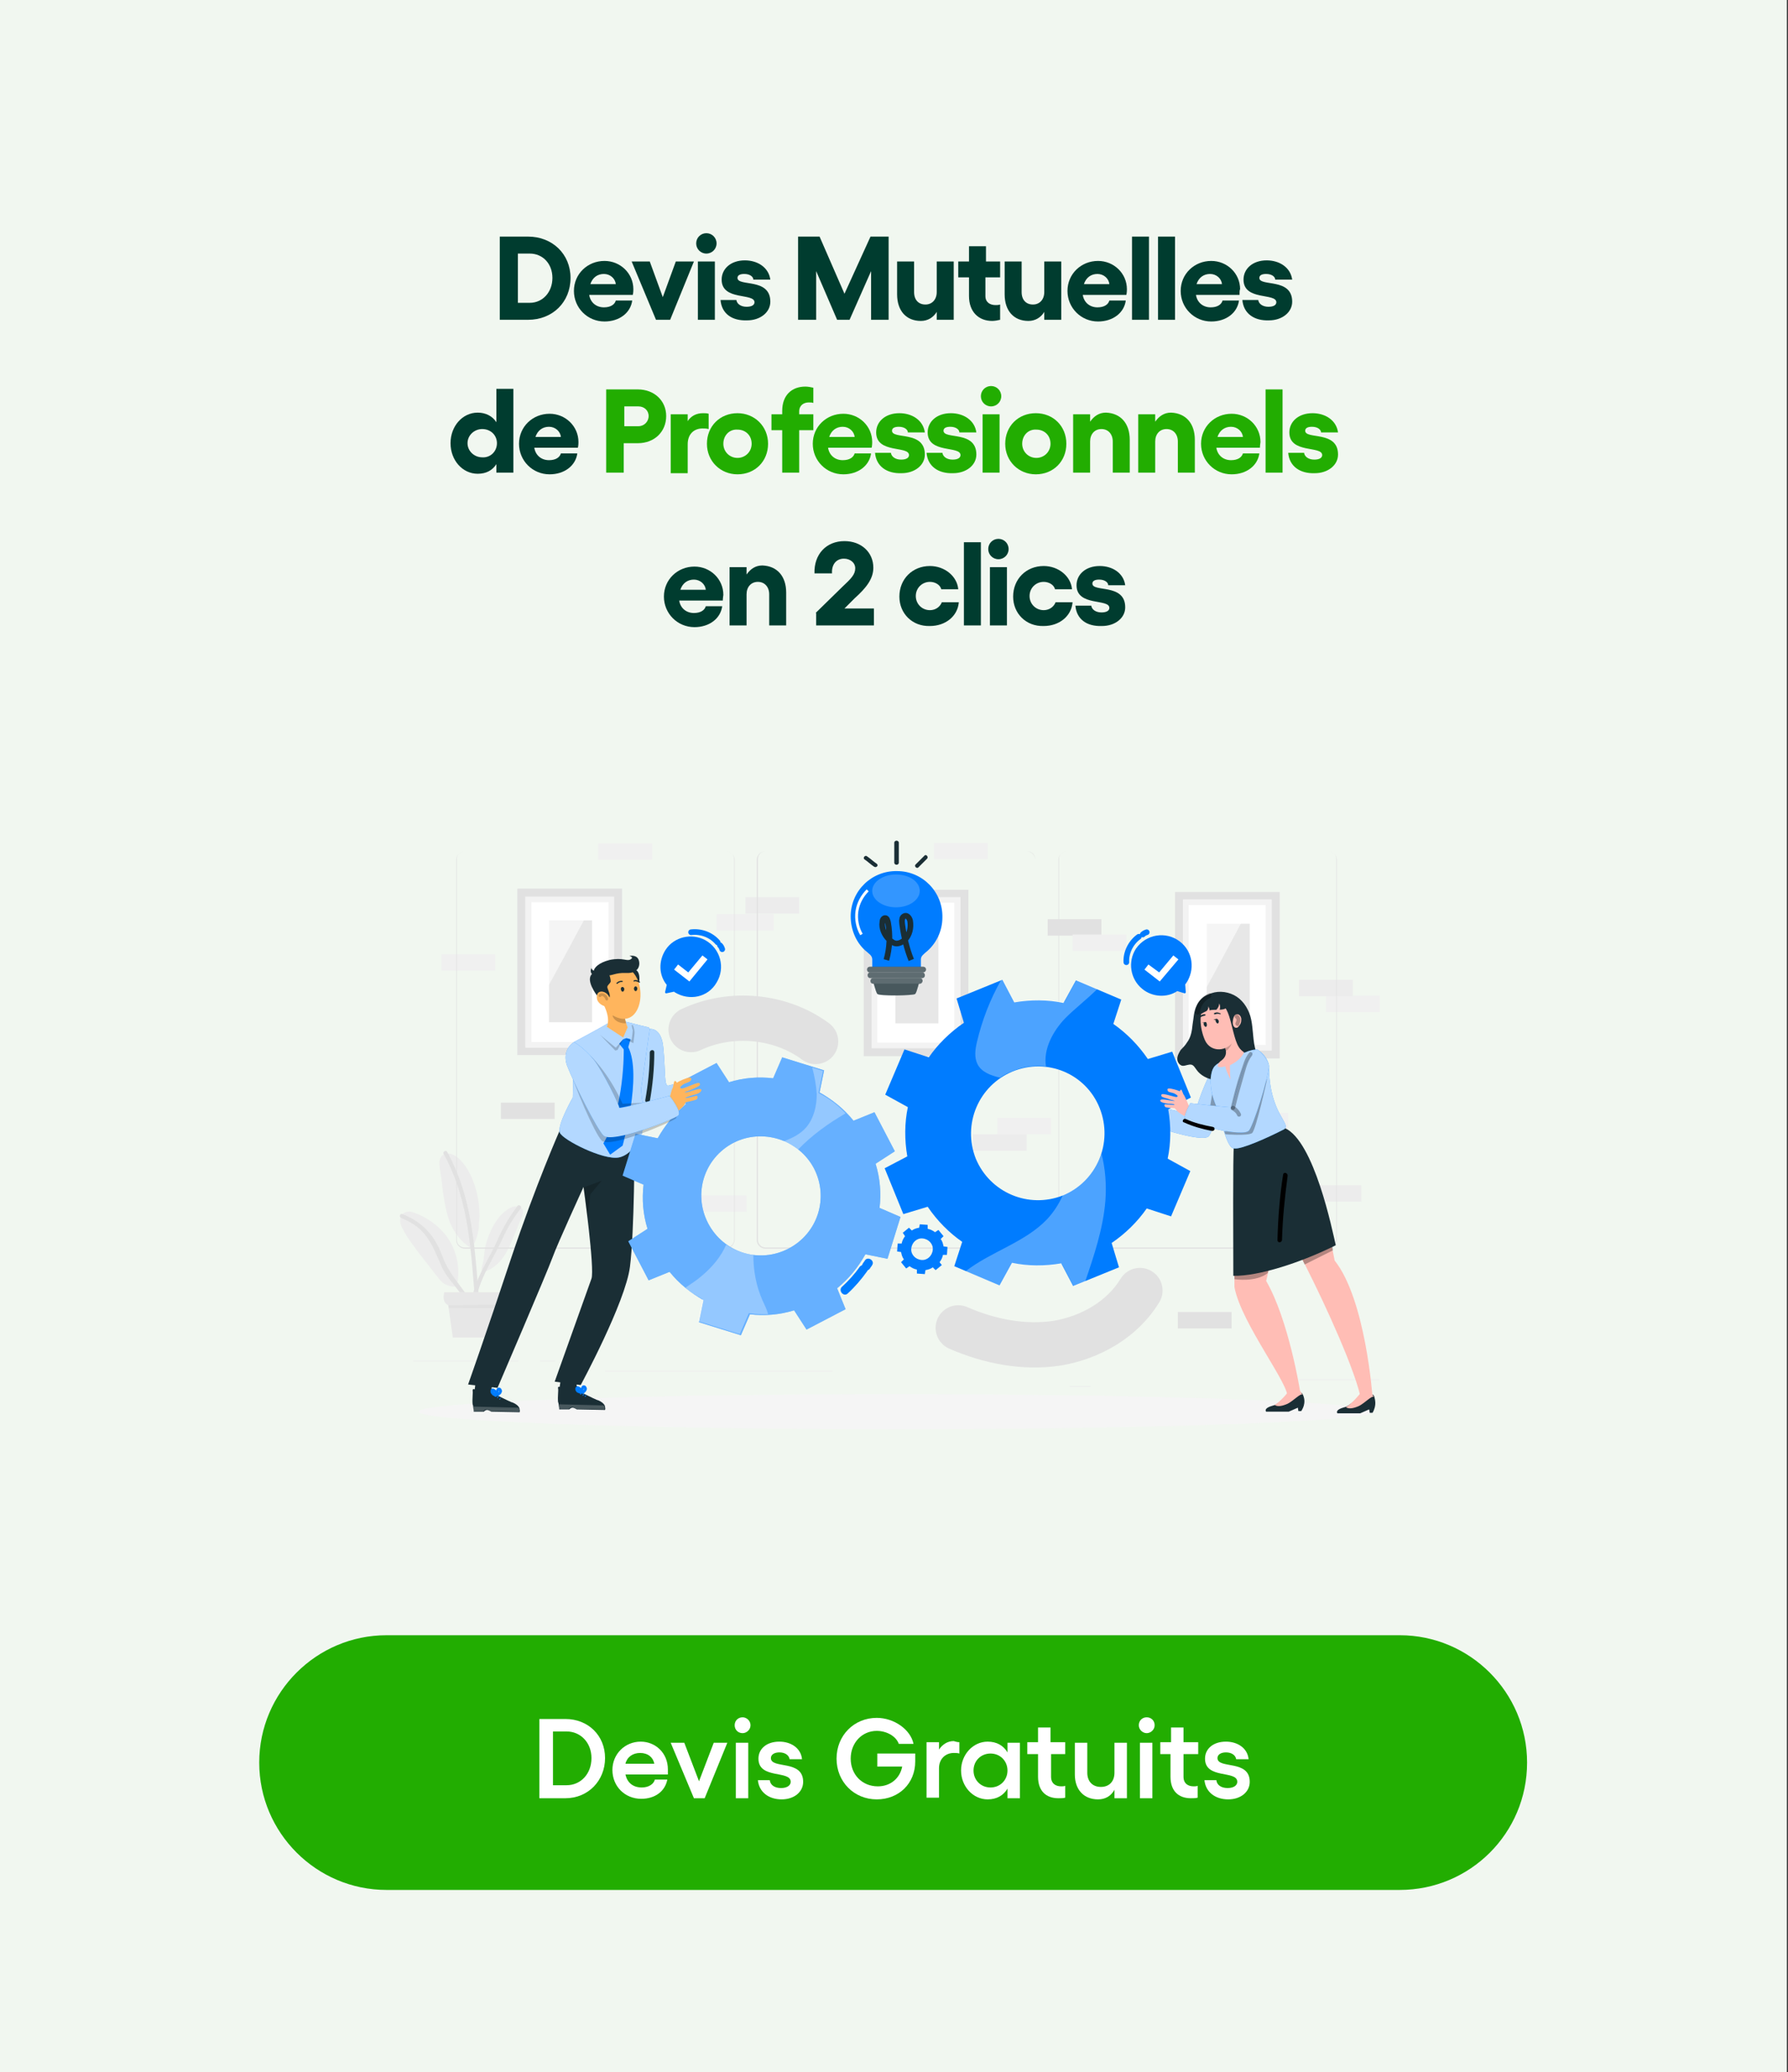 <?xml version="1.0" encoding="utf-8"?>
<!-- Generator: Adobe Illustrator 23.0.3, SVG Export Plug-In . SVG Version: 6.00 Build 0)  -->
<svg version="1.1" id="Calque_1" xmlns="http://www.w3.org/2000/svg" xmlns:xlink="http://www.w3.org/1999/xlink" x="0px" y="0px"
	 viewBox="0 0 315.9 366.1" style="enable-background:new 0 0 315.9 366.1;" xml:space="preserve">
<rect x="0" y="0" width="315.9" height="366.1" fill="#333333" stroke="none"/>
<style type="text/css">
	.st0{fill:#F1F7F0;}
	.st1{fill:#003C2F;}
	.st2{fill:#22AD01;}
	.st3{fill:#FFFFFF;}
	.st4{fill:none;stroke:#E1E1E1;stroke-width:8;stroke-linecap:round;stroke-linejoin:round;stroke-miterlimit:10;}
	.st5{fill:#E1E1E1;}
	.st6{fill:#ECECEC;}
	.st7{fill:#E7E7E7;}
	.st8{enable-background:new    ;}
	.st9{fill:#F0F0F0;}
	.st10{opacity:0.6;fill:#FFFFFF;enable-background:new    ;}
	.st11{fill:#F5F5F5;}
	.st12{fill:#1A2E35;}
	.st13{opacity:0.2;fill:#FFFFFF;}
	.st14{fill:#007CFF;}
	.st15{opacity:0.2;fill:#FFFFFF;enable-background:new    ;}
	.st16{fill:none;stroke:#FFFFFF;stroke-width:0.5;stroke-miterlimit:10;}
	.st17{fill:none;stroke:#1A2E35;stroke-miterlimit:10;}
	.st18{opacity:0.3;fill:#FFFFFF;}
	.st19{fill:none;stroke:#007CFF;stroke-linecap:round;stroke-linejoin:round;stroke-miterlimit:10;}
	.st20{fill:#FFB55D;}
	.st21{opacity:0.7;fill:#FFFFFF;}
	.st22{fill:#FFBDB5;}
	.st23{opacity:0.3;}
	.st24{opacity:0.2;enable-background:new    ;}
	.st25{fill:none;stroke:#007CFF;stroke-width:0.5;stroke-miterlimit:10;}
	.st26{opacity:0.4;fill:#FFFFFF;}
	.st27{opacity:0.2;}
	.st28{opacity:0.2;fill:none;stroke:#000000;stroke-width:0.5;stroke-linecap:round;stroke-linejoin:round;stroke-miterlimit:10;}
</style>
<rect x="-0.2" class="st0" width="315.9" height="366.1"/>
<g>
	<g>
		<path class="st1" d="M100.8,49.1c0,4.3-3.2,7.4-7.5,7.4h-5V41.8h5C97.6,41.8,100.8,44.9,100.8,49.1z M97.6,49.1
			c0-2.5-1.7-4.3-4-4.3h-2.1v8.7h2.1C95.9,53.5,97.6,51.6,97.6,49.1z"/>
		<path class="st1" d="M111.8,52.1h-7.7c0.2,1.3,1.2,2.2,2.6,2.2c1.2,0,1.9-0.5,2.1-1.2h2.9c-0.3,2.2-2.3,3.7-4.9,3.7
			c-3,0-5.4-2.4-5.4-5.4c0-3,2.4-5.3,5.4-5.3c2.8,0,5.1,2.2,5.1,5C111.9,51.2,111.9,51.7,111.8,52.1z M108.8,50.2
			c-0.1-1-1-1.8-2.1-1.8c-1.1,0-2,0.6-2.4,1.8H108.8z"/>
		<path class="st1" d="M118.4,56.5h-2.5l-4.3-10.3h3.2l2.3,6.3l2.3-6.3h3.2L118.4,56.5z"/>
		<path class="st1" d="M126.6,43c0,1-0.8,1.8-1.8,1.8S123,44,123,43c0-1,0.8-1.8,1.8-1.8S126.6,42,126.6,43z M126.3,46.2v10.3h-3
			V46.2H126.3z"/>
		<path class="st1" d="M127.3,53h2.8c0.1,0.7,0.8,1.2,1.8,1.2c0.9,0,1.4-0.3,1.4-0.8c0-1.7-5.8-0.2-5.8-4c0-1.9,1.6-3.4,4.1-3.4
			c2.2,0,4.2,1.2,4.5,3.4h-3c0-0.5-0.6-1-1.6-1c-0.7,0-1.2,0.2-1.2,0.7c0,1.6,5.8-0.1,5.8,4.2c0,1.9-1.8,3.3-4.1,3.3
			C129.3,56.7,127.5,55.4,127.3,53z"/>
		<path class="st1" d="M141,41.8h3.8l4.4,10.1l4.6-10.1h3.2v14.7h-3.1v-8.6l-3.8,8.6h-2.2l-3.7-8.6v8.6H141V41.8z"/>
		<path class="st1" d="M168.5,46.2v10.3h-3v-1.4c-0.6,1-1.6,1.6-2.8,1.6c-2.6,0-4.2-1.8-4.2-4.7v-5.8h3v5.4c0,1.4,0.8,2.2,2,2.2
			c1.2,0,2-0.9,2-2.2v-5.4H168.5z"/>
		<path class="st1" d="M174.1,49v3.3c0,1.1,0.8,1.6,1.8,1.6c0.3,0,0.5,0,0.8-0.1v2.7c-0.4,0.1-1,0.2-1.4,0.2c-2.4,0-4.1-1.6-4.1-4.4
			V49h-1.9v-2.8h1.9v-2.7h3v2.7h2.5V49H174.1z"/>
		<path class="st1" d="M187.5,46.2v10.3h-3v-1.4c-0.6,1-1.6,1.6-2.8,1.6c-2.6,0-4.2-1.8-4.2-4.7v-5.8h3v5.4c0,1.4,0.8,2.2,2,2.2
			c1.2,0,2-0.9,2-2.2v-5.4H187.5z"/>
		<path class="st1" d="M199,52.1h-7.7c0.2,1.3,1.2,2.2,2.6,2.2c1.2,0,1.9-0.5,2.1-1.2h2.9c-0.3,2.2-2.3,3.7-4.9,3.7
			c-3,0-5.4-2.4-5.4-5.4c0-3,2.4-5.3,5.4-5.3c2.8,0,5.1,2.2,5.1,5C199.1,51.2,199.1,51.7,199,52.1z M196,50.2c-0.1-1-1-1.8-2.1-1.8
			c-1.1,0-2,0.6-2.4,1.8H196z"/>
		<path class="st1" d="M203,56.5h-3V41.8h3V56.5z"/>
		<path class="st1" d="M207.6,56.5h-3V41.8h3V56.5z"/>
		<path class="st1" d="M219,52.1h-7.7c0.2,1.3,1.2,2.2,2.6,2.2c1.2,0,1.9-0.5,2.1-1.2h2.9c-0.3,2.2-2.3,3.7-4.9,3.7
			c-3,0-5.4-2.4-5.4-5.4c0-3,2.4-5.3,5.4-5.3c2.8,0,5.1,2.2,5.1,5C219,51.2,219,51.7,219,52.1z M215.9,50.2c-0.1-1-1-1.8-2.1-1.8
			c-1.1,0-2,0.6-2.4,1.8H215.9z"/>
		<path class="st1" d="M219.5,53h2.8c0.1,0.7,0.8,1.2,1.8,1.2c0.9,0,1.4-0.3,1.4-0.8c0-1.7-5.8-0.2-5.8-4c0-1.9,1.6-3.4,4.1-3.4
			c2.2,0,4.2,1.2,4.5,3.4h-3c0-0.5-0.6-1-1.6-1c-0.7,0-1.2,0.2-1.2,0.7c0,1.6,5.8-0.1,5.8,4.2c0,1.9-1.8,3.3-4.1,3.3
			C221.6,56.7,219.7,55.4,219.5,53z"/>
		<path class="st1" d="M90.7,68.8v14.7h-3V82c-0.7,1.1-1.8,1.7-3.3,1.7c-2.7,0-4.8-2.4-4.8-5.4s2.1-5.4,4.8-5.4
			c1.4,0,2.6,0.6,3.3,1.7v-5.9H90.7z M87.8,78.3c0-1.4-1.1-2.5-2.6-2.5c-1.4,0-2.6,1.1-2.6,2.5c0,1.4,1.2,2.5,2.6,2.5
			C86.6,80.9,87.8,79.8,87.8,78.3z"/>
		<path class="st1" d="M102.1,79.1h-7.7c0.2,1.3,1.2,2.2,2.6,2.2c1.2,0,1.9-0.5,2.1-1.2h2.9c-0.3,2.2-2.3,3.7-4.9,3.7
			c-3,0-5.4-2.4-5.4-5.4c0-3,2.4-5.3,5.4-5.3c2.8,0,5.1,2.2,5.1,5C102.2,78.2,102.2,78.7,102.1,79.1z M99.1,77.2
			c-0.1-1-1-1.8-2.1-1.8c-1.1,0-2,0.6-2.4,1.8H99.1z"/>
		<path class="st2" d="M117.7,73.5c0,2.8-2.1,4.8-5,4.8h-2.5v5.2h-3.1V68.8h5.6C115.6,68.8,117.7,70.8,117.7,73.5z M114.6,73.5
			c0-1-0.8-1.7-1.8-1.7h-2.5v3.5h2.5C113.8,75.3,114.6,74.5,114.6,73.5z"/>
		<path class="st2" d="M125.2,73.1v2.7c-0.4-0.1-0.7-0.1-1.1-0.1c-1.4,0-2.6,0.9-2.6,2.8v5.1h-3V73.2h3v1.2c0.6-0.9,1.5-1.4,2.7-1.4
			C124.6,73,124.9,73,125.2,73.1z"/>
		<path class="st2" d="M135.7,78.4c0,3.1-2.3,5.4-5.4,5.4c-3,0-5.4-2.3-5.4-5.4s2.3-5.4,5.4-5.4C133.3,73,135.7,75.3,135.7,78.4z
			 M127.8,78.4c0,1.4,1.1,2.5,2.5,2.5c1.4,0,2.5-1.1,2.5-2.5c0-1.5-1.1-2.5-2.5-2.5C128.9,75.8,127.8,76.9,127.8,78.4z"/>
		<path class="st2" d="M141.2,72.7v0.5h2.5V76h-2.5v7.5h-3V76h-1.9v-2.8h1.9v-0.6c0-2.8,1.7-4.3,4.1-4.3c0.4,0,1,0.1,1.4,0.2v2.7
			c-0.2-0.1-0.5-0.1-0.8-0.1C142,71.1,141.2,71.6,141.2,72.7z"/>
		<path class="st2" d="M154,79.1h-7.7c0.2,1.3,1.2,2.2,2.6,2.2c1.2,0,1.9-0.5,2.1-1.2h2.9c-0.3,2.2-2.3,3.7-4.9,3.7
			c-3,0-5.4-2.4-5.4-5.4c0-3,2.4-5.3,5.4-5.3c2.8,0,5.1,2.2,5.1,5C154.1,78.2,154.1,78.7,154,79.1z M151,77.2c-0.1-1-1-1.8-2.1-1.8
			c-1.1,0-2,0.6-2.4,1.8H151z"/>
		<path class="st2" d="M154.6,80h2.8c0.1,0.7,0.8,1.2,1.8,1.2c0.9,0,1.4-0.3,1.4-0.8c0-1.7-5.8-0.2-5.8-4c0-1.9,1.6-3.4,4.1-3.4
			c2.2,0,4.2,1.2,4.5,3.4h-3c0-0.5-0.6-1-1.6-1c-0.7,0-1.2,0.2-1.2,0.7c0,1.6,5.8-0.1,5.8,4.2c0,1.9-1.8,3.3-4.1,3.3
			C156.7,83.7,154.8,82.4,154.6,80z"/>
		<path class="st2" d="M163.7,80h2.8c0.1,0.7,0.8,1.2,1.8,1.2c0.9,0,1.4-0.3,1.4-0.8c0-1.7-5.8-0.2-5.8-4c0-1.9,1.6-3.4,4.1-3.4
			c2.2,0,4.2,1.2,4.5,3.4h-3c0-0.5-0.6-1-1.6-1c-0.7,0-1.2,0.2-1.2,0.7c0,1.6,5.8-0.1,5.8,4.2c0,1.9-1.8,3.3-4.1,3.3
			C165.8,83.7,163.9,82.4,163.7,80z"/>
		<path class="st2" d="M176.9,70c0,1-0.8,1.8-1.8,1.8s-1.8-0.8-1.8-1.8c0-1,0.8-1.8,1.8-1.8S176.9,69,176.9,70z M176.6,73.2v10.3h-3
			V73.2H176.6z"/>
		<path class="st2" d="M188.4,78.4c0,3.1-2.3,5.4-5.4,5.4c-3,0-5.4-2.3-5.4-5.4s2.3-5.4,5.4-5.4C186.1,73,188.4,75.3,188.4,78.4z
			 M180.6,78.4c0,1.4,1.1,2.5,2.5,2.5c1.4,0,2.5-1.1,2.5-2.5c0-1.5-1.1-2.5-2.5-2.5C181.7,75.8,180.6,76.9,180.6,78.4z"/>
		<path class="st2" d="M199.6,77.7v5.8h-3V78c0-1.3-0.8-2.2-2-2.2c-1.2,0-2,0.9-2,2.2v5.5h-3V73.2h3v1.3c0.7-1,1.6-1.6,2.8-1.6
			C198,73,199.6,74.8,199.6,77.7z"/>
		<path class="st2" d="M211.1,77.7v5.8h-3V78c0-1.3-0.8-2.2-2-2.2c-1.2,0-2,0.9-2,2.2v5.5h-3V73.2h3v1.3c0.7-1,1.6-1.6,2.8-1.6
			C209.5,73,211.1,74.8,211.1,77.7z"/>
		<path class="st2" d="M222.6,79.1h-7.7c0.2,1.3,1.2,2.2,2.6,2.2c1.2,0,1.9-0.5,2.1-1.2h2.9c-0.3,2.2-2.3,3.7-4.9,3.7
			c-3,0-5.4-2.4-5.4-5.4c0-3,2.4-5.3,5.4-5.3c2.8,0,5.1,2.2,5.1,5C222.7,78.2,222.6,78.7,222.6,79.1z M219.6,77.2
			c-0.1-1-1-1.8-2.1-1.8c-1.1,0-2,0.6-2.4,1.8H219.6z"/>
		<path class="st2" d="M226.6,83.5h-3V68.8h3V83.5z"/>
		<path class="st2" d="M227.6,80h2.8c0.1,0.7,0.8,1.2,1.8,1.2c0.9,0,1.4-0.3,1.4-0.8c0-1.7-5.8-0.2-5.8-4c0-1.9,1.6-3.4,4.1-3.4
			c2.2,0,4.2,1.2,4.5,3.4h-3c0-0.5-0.6-1-1.6-1c-0.7,0-1.2,0.2-1.2,0.7c0,1.6,5.8-0.1,5.8,4.2c0,1.9-1.8,3.3-4.1,3.3
			C229.7,83.7,227.8,82.4,227.6,80z"/>
		<path class="st1" d="M127.7,106.1H120c0.2,1.3,1.2,2.2,2.6,2.2c1.2,0,1.9-0.5,2.1-1.2h2.9c-0.3,2.2-2.3,3.7-4.9,3.7
			c-3,0-5.4-2.4-5.4-5.4c0-3,2.4-5.3,5.4-5.3c2.8,0,5.1,2.2,5.1,5C127.8,105.2,127.7,105.7,127.7,106.1z M124.7,104.2
			c-0.1-1-1-1.8-2.1-1.8c-1.1,0-2,0.6-2.4,1.8H124.7z"/>
		<path class="st1" d="M138.9,104.7v5.8h-3V105c0-1.3-0.8-2.2-2-2.2c-1.2,0-2,0.9-2,2.2v5.5h-3v-10.3h3v1.3c0.7-1,1.6-1.6,2.8-1.6
			C137.3,100,138.9,101.8,138.9,104.7z"/>
		<path class="st1" d="M144.1,108.3l4.7-4.6c1.6-1.5,2.3-2.2,2.3-3.3c0-1-0.9-1.7-2-1.7c-1.4,0-2.2,1.1-2.1,2.6h-3.1
			c-0.1-3.4,2.1-5.7,5.3-5.7c3,0,5.1,2,5.1,4.7c0,2-1.3,3.6-3.3,5.4l-1.8,1.8h5.2v3h-10.2V108.3z"/>
		<path class="st1" d="M158.9,105.4c0-3.1,2.3-5.4,5.4-5.4c2.6,0,4.8,1.8,5,4.1h-3c-0.2-0.8-1.1-1.3-2-1.3c-1.4,0-2.5,1.1-2.5,2.5
			c0,1.4,1.1,2.5,2.5,2.5c1,0,1.8-0.6,2.1-1.4h3c-0.2,2.5-2.4,4.2-5.1,4.2C161.2,110.7,158.9,108.4,158.9,105.4z"/>
		<path class="st1" d="M173.3,110.5h-3V95.8h3V110.5z"/>
		<path class="st1" d="M178.2,97c0,1-0.8,1.8-1.8,1.8s-1.8-0.8-1.8-1.8c0-1,0.8-1.8,1.8-1.8S178.2,96,178.2,97z M177.9,100.2v10.3
			h-3v-10.3H177.9z"/>
		<path class="st1" d="M179,105.4c0-3.1,2.3-5.4,5.4-5.4c2.6,0,4.8,1.8,5,4.1h-3c-0.2-0.8-1.1-1.3-2-1.3c-1.4,0-2.5,1.1-2.5,2.5
			c0,1.4,1.1,2.5,2.5,2.5c1,0,1.8-0.6,2.1-1.4h3c-0.2,2.5-2.4,4.2-5.1,4.2C181.3,110.7,179,108.4,179,105.4z"/>
		<path class="st1" d="M190,107h2.8c0.1,0.7,0.8,1.2,1.8,1.2c0.9,0,1.4-0.3,1.4-0.8c0-1.7-5.8-0.2-5.8-4c0-1.9,1.6-3.4,4.1-3.4
			c2.2,0,4.2,1.2,4.5,3.4h-3c0-0.5-0.6-1-1.6-1c-0.7,0-1.2,0.2-1.2,0.7c0,1.6,5.8-0.1,5.8,4.2c0,1.9-1.8,3.3-4.1,3.3
			C192,110.7,190.2,109.4,190,107z"/>
	</g>
</g>
<path class="st2" d="M247.3,333.9h-179c-12.4,0-22.5-10.1-22.5-22.5v0c0-12.4,10.1-22.5,22.5-22.5h179c12.4,0,22.5,10.1,22.5,22.5v0
	C269.8,323.9,259.7,333.9,247.3,333.9z"/>
<g>
	<path class="st3" d="M106.9,310.6c0,4-3,7.1-7,7.1h-4.6v-14h4.6C103.9,303.7,106.9,306.6,106.9,310.6z M104.5,310.6
		c0-2.7-1.9-4.7-4.4-4.7h-2.4v9.5h2.4C102.6,315.4,104.5,313.4,104.5,310.6z"/>
	<path class="st3" d="M118,313.5h-7.5c0.3,1.4,1.3,2.3,2.9,2.3c1.2,0,2.1-0.6,2.3-1.4h2.2c-0.4,2.1-2.2,3.4-4.6,3.4
		c-2.9,0-5.1-2.2-5.1-5.1c0-2.8,2.2-5,5-5c2.6,0,4.8,2,4.8,4.9C118,312.8,118,313.3,118,313.5z M115.6,311.6
		c-0.2-1.1-1.1-1.9-2.5-1.9c-1.3,0-2.3,0.7-2.6,1.9H115.6z"/>
	<path class="st3" d="M124.5,317.7h-1.9l-4.1-9.8h2.4l2.6,6.8l2.6-6.8h2.4L124.5,317.7z"/>
	<path class="st3" d="M132.6,304.8c0,0.8-0.7,1.4-1.4,1.4c-0.8,0-1.4-0.6-1.4-1.4c0-0.8,0.6-1.4,1.4-1.4
		C131.9,303.4,132.6,304,132.6,304.8z M132.2,307.9v9.8H130v-9.8H132.2z"/>
	<path class="st3" d="M133.9,314.5h2.1c0.1,0.9,0.9,1.4,2,1.4c1.1,0,1.7-0.5,1.7-1.1c0-2.1-5.7-0.4-5.7-4.1c0-1.7,1.4-3,3.7-3
		c2,0,3.8,1.1,4,3.1h-2.2c-0.1-0.7-0.8-1.2-1.8-1.2c-0.9,0-1.5,0.4-1.5,1c0,2,5.7,0.2,5.7,4.2c0,1.8-1.6,3.1-3.8,3.1
		C135.8,317.9,134.1,316.6,133.9,314.5z"/>
	<path class="st3" d="M161.7,311.2c0,3.9-2.9,6.7-6.8,6.7c-4,0-7.1-3.1-7.1-7.2c0-4.1,3.1-7.2,7.1-7.2c3.1,0,6,2.1,6.5,4.6h-2.6
		c-0.5-1.4-2.2-2.3-3.9-2.3c-2.6,0-4.6,2.1-4.6,4.9c0,2.8,2,4.9,4.8,4.9c2.2,0,3.9-1.4,4.3-3.5H155v-2.3h6.7
		C161.7,310.2,161.7,310.7,161.7,311.2z"/>
	<path class="st3" d="M169.5,307.8v2c-0.3-0.1-0.7-0.1-1-0.1c-1.4,0-2.6,1-2.6,2.7v5.2h-2.2v-9.8h2.2v1.3c0.6-0.9,1.5-1.5,2.6-1.5
		C168.8,307.7,169.2,307.8,169.5,307.8z"/>
	<path class="st3" d="M180.2,307.9v9.8H178V316c-0.7,1.2-1.9,1.9-3.5,1.9c-2.6,0-4.7-2.3-4.7-5.1c0-2.8,2.1-5.1,4.7-5.1
		c1.6,0,2.8,0.7,3.5,1.9v-1.7H180.2z M178,312.8c0-1.7-1.3-3-3-3c-1.7,0-3,1.3-3,3c0,1.7,1.3,3,3,3C176.7,315.8,178,314.5,178,312.8
		z"/>
	<path class="st3" d="M185.7,310v3.9c0,1.2,0.8,1.7,1.8,1.7c0.2,0,0.5,0,0.7-0.1v2.1c-0.3,0.1-0.8,0.1-1.2,0.1
		c-2.2,0-3.6-1.3-3.6-3.8v-4h-1.9v-2.1h1.9v-2.6h2.2v2.6h2.6v2.1H185.7z"/>
	<path class="st3" d="M199.1,307.9v9.8h-2.2v-1.5c-0.6,1.1-1.6,1.7-2.9,1.7c-2.5,0-4.1-1.7-4.1-4.4v-5.6h2.2v5.3
		c0,1.5,0.9,2.5,2.4,2.5s2.4-1,2.4-2.5v-5.3H199.1z"/>
	<path class="st3" d="M204,304.8c0,0.8-0.7,1.4-1.4,1.4s-1.4-0.6-1.4-1.4c0-0.8,0.6-1.4,1.4-1.4S204,304,204,304.8z M203.6,307.9
		v9.8h-2.2v-9.8H203.6z"/>
	<path class="st3" d="M209.1,310v3.9c0,1.2,0.8,1.7,1.8,1.7c0.2,0,0.5,0,0.7-0.1v2.1c-0.3,0.1-0.8,0.1-1.2,0.1
		c-2.2,0-3.6-1.3-3.6-3.8v-4H205v-2.1h1.9v-2.6h2.2v2.6h2.6v2.1H209.1z"/>
	<path class="st3" d="M212.8,314.5h2.1c0.1,0.9,0.9,1.4,2,1.4c1.1,0,1.7-0.5,1.7-1.1c0-2.1-5.7-0.4-5.7-4.1c0-1.7,1.4-3,3.7-3
		c2,0,3.8,1.1,4,3.1h-2.2c-0.1-0.7-0.8-1.2-1.8-1.2c-0.9,0-1.5,0.4-1.5,1c0,2,5.7,0.2,5.7,4.2c0,1.8-1.6,3.1-3.8,3.1
		C214.7,317.9,213,316.6,212.8,314.5z"/>
</g>
<path class="st4" d="M122.1,181.9c7-3.3,15.8-2.5,22,2.1"/>
<polygon class="st5" points="144.2,181.7 141.8,185.1 145.8,185.4 "/>
<g>
	<path class="st4" d="M169.3,234.6c5.5,2.4,11.6,3.6,17.5,2.7c5.9-1,11.5-4.2,14.6-9.3"/>
	<polygon class="st5" points="199.4,227.4 202.6,229.8 203.1,226.1 	"/>
</g>
<g>
	<g>
		<g>
			<path class="st6" d="M85.2,224.8c0,0.1-0.2-0.1-0.1-0.6c0-0.3,0.1-0.7,0.2-1c0.3-1.2,0.2-2,0.5-3.2c0.6-2.3,1.9-5.1,4-6.4
				c0.7-0.5,1.8-0.7,2.4-0.1c0.4,0.5,0.2,1.2-0.1,1.7c-0.4,0.9-0.7,1.8-1.1,2.7c-0.6,1.4-1.1,2.8-2,4.1
				C88.1,223.3,86.8,224.4,85.2,224.8"/>
		</g>
		<g>
			<g>
				<path class="st5" d="M84.3,228.7c0.9-3.6,3-6.6,4.5-9.9c0.9-2,1.9-3.6,3.2-5.3c0.3-0.4-0.4-0.8-0.6-0.4c-1.5,2-2.6,3.9-3.6,6.2
					c-1.4,3.1-3.4,5.9-4.2,9.2C83.5,229,84.2,229.2,84.3,228.7L84.3,228.7z"/>
			</g>
		</g>
		<g>
			<path class="st6" d="M80.7,227.2c0.6-2.6,0.2-5.4-1.1-7.7c-1.3-2.3-3.6-4.2-6.3-5.2c-0.5-0.2-1.1-0.4-1.7-0.1
				c-0.6,0.2-0.9,0.8-0.9,1.4c0,0.6,0.2,1.1,0.5,1.6c0.8,1.6,1.9,2.9,2.9,4.3c1.1,1.4,2.1,2.7,3.2,4.1c0.3,0.4,0.7,0.9,1.2,1.2
				C78.9,227.1,80.2,227.5,80.7,227.2"/>
		</g>
		<g>
			<path class="st6" d="M83.4,220.3c0.7-0.7,1.2-3.1,1.2-3.5c0-1.6,0.2-1.1,0.1-2.7c-0.1-3.1-1.2-7-3.5-9.3c-0.8-0.8-2.2-1.4-3-0.7
				c-0.7,0.5-0.6,1.5-0.5,2.3c0.2,1.3,0.4,2.5,0.5,3.8c0.3,2,0.6,4,1.3,5.8c0.8,1.9,2.1,3.6,3.9,4.6"/>
		</g>
		<g>
			<g>
				<path class="st5" d="M83.6,233.3c0.3-1.7-0.1-2.9-1-4.3c-1.7-2.5-3.4-4.2-4.5-7.2c-1.3-3.5-3.4-5.9-7-7.3
					c-0.5-0.2-0.6,0.6-0.2,0.7c4.4,1.7,5.4,4.6,7.1,8.5c1.3,3.1,5.5,5.9,4.9,9.3C82.8,233.6,83.5,233.8,83.6,233.3L83.6,233.3z"/>
			</g>
		</g>
		<g>
			<g>
				<path class="st5" d="M85,233.7c-1.1-10.4-0.8-20.8-6-30.2c-0.2-0.4-0.9,0-0.6,0.4c5.1,9.2,4.8,19.6,5.9,29.8
					C84.3,234.2,85.1,234.2,85,233.7L85,233.7z"/>
			</g>
		</g>
	</g>
	<path class="st7" d="M78.5,228.3h10.4c0,0,0.8,1.8-0.8,2.2l-1,5.8H80l-0.8-5.7C79.2,230.6,78,230.2,78.5,228.3z"/>
	<g class="st8">
		<path class="st5" d="M79.2,230.6c2.9,0,6-0.1,9-0.1l-0.1,0.6h-8.8L79.2,230.6z"/>
	</g>
</g>
<rect x="78" y="168.6" class="st9" width="9.5" height="2.9"/>
<rect x="105.7" y="149" class="st9" width="9.5" height="2.9"/>
<rect x="165" y="148.9" class="st9" width="9.5" height="2.9"/>
<g>
	<rect x="234.3" y="175.9" class="st9" width="9.5" height="2.9"/>
	<rect x="229.5" y="173.1" class="st6" width="9.5" height="2.9"/>
</g>
<rect x="208.1" y="231.8" class="st5" width="9.5" height="2.9"/>
<rect x="171.9" y="200.4" class="st6" width="9.5" height="2.9"/>
<rect x="176.2" y="197.5" class="st9" width="9.5" height="2.9"/>
<rect x="88.5" y="194.8" class="st5" width="9.5" height="2.9"/>
<rect x="122.4" y="211.2" class="st9" width="9.5" height="2.9"/>
<g>
	<rect x="231" y="209.4" class="st6" width="9.5" height="2.9"/>
	<rect x="218.1" y="196.6" class="st9" width="9.5" height="2.9"/>
</g>
<g>
	<rect x="131.7" y="158.5" class="st6" width="9.5" height="2.9"/>
	<rect x="126.6" y="161.5" class="st9" width="10.1" height="2.9"/>
</g>
<rect x="185.1" y="162.4" class="st5" width="9.5" height="2.9"/>
<rect x="189.5" y="165.1" class="st9" width="9.5" height="2.9"/>
<g>
	<rect x="91.4" y="157" class="st5" width="18.5" height="29.4"/>
	<rect x="92.8" y="158.4" class="st10" width="15.7" height="26.7"/>
	<rect x="93.9" y="159.4" class="st3" width="13.6" height="24.7"/>
	<rect x="97" y="162.6" class="st7" width="7.6" height="18"/>
	<path class="st10" d="M94.7,159.9c0,0-0.2,18,0.1,17.9s9.7-17.7,9.8-17.9L94.7,159.9z"/>
</g>
<g>
	<rect x="207.6" y="157.6" class="st5" width="18.5" height="29.4"/>
	<rect x="209" y="158.9" class="st10" width="15.7" height="26.7"/>
	<rect x="210" y="159.9" class="st3" width="13.6" height="24.7"/>
	<rect x="213.2" y="163.2" class="st7" width="7.6" height="18"/>
	<path class="st10" d="M210.8,160.4c0,0-0.2,18,0.1,17.9c0.4-0.1,9.7-17.7,9.8-17.9L210.8,160.4z"/>
</g>
<g>
	<rect x="152.6" y="157.2" class="st5" width="18.5" height="29.4"/>
	<rect x="154" y="158.5" class="st10" width="15.7" height="26.7"/>
	<rect x="155" y="159.5" class="st3" width="13.6" height="24.7"/>
	<rect x="158.2" y="162.8" class="st7" width="7.6" height="18"/>
	<path class="st10" d="M155.8,160.1c0,0-0.2,18,0.1,17.9c0.4-0.1,9.7-17.7,9.8-17.9L155.8,160.1z"/>
</g>
<g>
	<g>
		<g>
			<g>
				<g>
					<g>
						<path class="st5" d="M234.7,220.6h-46.2c-0.8,0-1.5-0.7-1.5-1.5v-67.2c0-0.8,0.7-1.5,1.5-1.5h46.2c0.8,0,1.5,0.7,1.5,1.5v67.2
							C236.2,219.9,235.5,220.6,234.7,220.6z M188.5,150.4c-0.8,0-1.4,0.6-1.4,1.4v67.2c0,0.8,0.6,1.4,1.4,1.4h46.2
							c0.8,0,1.4-0.6,1.4-1.4v-67.2c0-0.8-0.6-1.4-1.4-1.4H188.5z"/>
					</g>
				</g>
				<g>
					<g>
						<path class="st5" d="M181.4,220.6h-46.2c-0.8,0-1.5-0.7-1.5-1.5v-67.2c0-0.8,0.7-1.5,1.5-1.5h46.2c0.8,0,1.5,0.7,1.5,1.5v67.2
							C182.9,219.9,182.3,220.6,181.4,220.6z M135.3,150.4c-0.8,0-1.4,0.6-1.4,1.4v67.2c0,0.8,0.6,1.4,1.4,1.4h46.2
							c0.8,0,1.4-0.6,1.4-1.4v-67.2c0-0.8-0.6-1.4-1.4-1.4H135.3z"/>
					</g>
				</g>
			</g>
			<g>
				<g>
					<g>
						<path class="st5" d="M128.2,220.6H82.1c-0.8,0-1.5-0.7-1.5-1.5v-67.2c0-0.8,0.7-1.5,1.5-1.5h46.2c0.8,0,1.5,0.7,1.5,1.5v67.2
							C129.7,219.9,129.1,220.6,128.2,220.6z M82.1,150.4c-0.8,0-1.4,0.6-1.4,1.4v67.2c0,0.8,0.6,1.4,1.4,1.4h46.2
							c0.8,0,1.4-0.6,1.4-1.4v-67.2c0-0.8-0.6-1.4-1.4-1.4H82.1z"/>
					</g>
				</g>
			</g>
		</g>
		<g>
			<g>
				<rect x="62.6" y="236.2" class="st5" width="191.5" height="0"/>
			</g>
		</g>
	</g>
	<g>
		<rect x="229.5" y="243.7" class="st6" width="14.2" height="0.1"/>
		<rect x="189" y="244.9" class="st6" width="3.7" height="0.1"/>
		<rect x="73" y="240.4" class="st6" width="18.6" height="0.1"/>
		<rect x="95.4" y="240.4" class="st6" width="2.7" height="0.1"/>
		<rect x="106.9" y="242.2" class="st6" width="40.2" height="0.1"/>
	</g>
</g>
<g>
	<g>
		<path class="st11" d="M242.7,249.4c0,1.7-37.8,3.1-84.3,3.1S74,251.1,74,249.4c0-1.7,37.8-3.1,84.3-3.1S242.7,247.7,242.7,249.4z"
			/>
	</g>
</g>
<g>
	<g>
		<g>
			<path class="st12" d="M152.7,151.8c0.6,0.4,1.1,0.9,1.7,1.3c0.4,0.3,0.9-0.2,0.5-0.5c-0.6-0.4-1.1-0.9-1.7-1.3
				C152.9,151,152.4,151.5,152.7,151.8L152.7,151.8z"/>
		</g>
	</g>
	<g>
		<g>
			<path class="st12" d="M158.8,152.4c0-1.2,0-2.3,0-3.5c0-0.5-0.8-0.5-0.8,0c0,1.2,0,2.3,0,3.5C158,152.9,158.8,152.9,158.8,152.4
				L158.8,152.4z"/>
		</g>
	</g>
	<g>
		<g>
			<path class="st12" d="M162.3,153.2c0.5-0.5,1-1,1.5-1.5c0.3-0.3-0.2-0.9-0.5-0.5c-0.5,0.5-1,1-1.5,1.5
				C161.4,153,162,153.6,162.3,153.2L162.3,153.2z"/>
		</g>
	</g>
</g>
<g>
	<g>
		<path class="st12" d="M154.2,173.1c0,0,0.5,2.1,0.8,2.5c0.3,0.4,6.5,0.3,6.7,0c0.3-0.3,0.8-2.5,0.8-2.5H154.2z"/>
		<path class="st13" d="M154.2,173.1c0,0,0.5,2.1,0.8,2.5c0.3,0.4,6.5,0.3,6.7,0c0.3-0.3,0.8-2.5,0.8-2.5H154.2z"/>
		<g>
			<g>
				<g>
					<path class="st14" d="M158.5,153.9c-4.5-0.1-8.2,3.5-8.2,8c0,2.4,1,4.8,2.9,6.3c0.3,0.3,0.9,0.6,0.9,1.3c0,0,0,1.8,0,1.8h8.6
						c0,0,0-1.8,0-1.8c0-0.6,0.5-0.9,0.8-1.2c1.9-1.5,3-3.8,3-6.2C166.6,157.6,163,153.9,158.5,153.9z"/>
					<path class="st15" d="M162.5,157.4c0,1.6-1.9,2.9-4.2,2.9c-2.3,0-4.2-1.3-4.2-2.9s1.9-2.9,4.2-2.9
						C160.7,154.5,162.5,155.8,162.5,157.4z"/>
				</g>
				<path class="st16" d="M152.2,165.1c-0.7-1.2-1-2.7-0.8-4.1c0.2-1.4,0.9-2.7,1.9-3.7"/>
				<path class="st17" d="M156.6,169.6c0.6-2.1,0.7-4.4,0.3-6.6c-0.1-0.4-0.2-0.8-0.5-0.8c-0.3,0-0.5,0.3-0.5,0.7
					c-0.2,1.1,0.4,2.3,1.1,3c0.4,0.4,0.9,0.8,1.4,0.8c0.5,0,1.1-0.3,1.5-0.7c0.8-0.8,1.1-2.1,0.9-3.3c-0.1-0.5-0.5-1-0.9-0.9
					c-0.3,0.1-0.5,0.3-0.5,0.6c-0.1,0.3,0,0.6,0,0.9c0.3,2.2,0.8,4.3,1.6,6.3"/>
			</g>
		</g>
		<path class="st12" d="M163.1,171.8h-9.4c-0.3,0-0.5-0.2-0.5-0.5l0,0c0-0.3,0.2-0.5,0.5-0.5h9.4c0.3,0,0.5,0.2,0.5,0.5v0
			C163.6,171.6,163.3,171.8,163.1,171.8z"/>
		<path class="st18" d="M163.1,171.8h-9.4c-0.3,0-0.5-0.2-0.5-0.5l0,0c0-0.3,0.2-0.5,0.5-0.5h9.4c0.3,0,0.5,0.2,0.5,0.5v0
			C163.6,171.6,163.3,171.8,163.1,171.8z"/>
		<path class="st12" d="M162.9,172.8h-9.1c-0.3,0-0.5-0.2-0.5-0.5l0,0c0-0.3,0.2-0.5,0.5-0.5h9.1c0.3,0,0.5,0.2,0.5,0.5l0,0
			C163.4,172.6,163.2,172.8,162.9,172.8z"/>
		<path class="st18" d="M162.9,172.8h-9.1c-0.3,0-0.5-0.2-0.5-0.5l0,0c0-0.3,0.2-0.5,0.5-0.5h9.1c0.3,0,0.5,0.2,0.5,0.5l0,0
			C163.4,172.6,163.2,172.8,162.9,172.8z"/>
		<path class="st12" d="M162.5,173.8h-8.2c-0.3,0-0.5-0.2-0.5-0.5v0c0-0.3,0.2-0.5,0.5-0.5h8.2c0.3,0,0.5,0.2,0.5,0.5l0,0
			C163,173.5,162.8,173.8,162.5,173.8z"/>
		<path class="st18" d="M162.5,173.8h-8.2c-0.3,0-0.5-0.2-0.5-0.5v0c0-0.3,0.2-0.5,0.5-0.5h8.2c0.3,0,0.5,0.2,0.5,0.5l0,0
			C163,173.5,162.8,173.8,162.5,173.8z"/>
	</g>
</g>
<g>
	<g>
		<g>
			<g>
				<path class="st14" d="M208.4,166.3c-2.4-1.8-5.9-1.3-7.7,1.3c-1.5,2.3-1,5.4,1.1,7.1c1.8,1.5,4.4,1.6,6.2,0.4l1.3,0.4
					c0.1,0,0.2-0.1,0.2-0.2l-0.1-1.4c0,0,0,0,0.1-0.1C211.2,171.4,210.8,168.1,208.4,166.3z"/>
			</g>
			<path class="st19" d="M199,170c-0.1-1.7,0.8-3.5,2.2-4.5"/>
			<path class="st19" d="M201.9,165.1c0.2-0.2,0.4-0.3,0.7-0.4"/>
		</g>
	</g>
	<g>
		<polygon class="st3" points="204.9,173.4 202.2,171.3 202.9,170.4 204.8,171.8 207.3,168.8 208.2,169.5 		"/>
	</g>
</g>
<g>
	<g>
		<g>
			<g>
				<path class="st14" d="M126.6,173.6c1.6-2.6,0.7-6-2-7.5c-2.4-1.3-5.5-0.6-7,1.7c-1.3,2-1.2,4.5,0.2,6.2l-0.3,1.3
					c0,0.1,0.1,0.2,0.2,0.2l1.4-0.3c0,0,0,0,0.1,0.1C121.8,176.9,125.1,176.2,126.6,173.6z"/>
			</g>
			<path class="st19" d="M122.1,164.7c1.7-0.2,3.5,0.4,4.7,1.8"/>
			<path class="st19" d="M127.2,167c0.2,0.2,0.3,0.4,0.4,0.7"/>
		</g>
	</g>
	<g>
		<polygon class="st3" points="121.8,173.4 119.1,171.3 119.8,170.4 121.6,171.8 124.1,168.8 125,169.5 		"/>
	</g>
</g>
<path class="st14" d="M162.4,216.9c-0.5,0.1-0.9,0.2-1.3,0.5l-0.5-0.5l-1.1,0.9l0.4,0.6c-0.3,0.4-0.5,0.8-0.6,1.3l-0.7,0l-0.1,1.4
	l0.7,0.1c0.1,0.5,0.2,0.9,0.5,1.3l-0.5,0.5l0.9,1.1l0.6-0.4c0.4,0.3,0.8,0.5,1.3,0.6l0,0.7l1.4,0.1l0.1-0.7c0.5-0.1,0.9-0.2,1.3-0.5
	l0.5,0.5l1.1-0.9L166,223c0.3-0.4,0.5-0.8,0.6-1.3l0.7,0l0.1-1.4l-0.7-0.1c-0.1-0.5-0.2-0.9-0.5-1.3l0.5-0.5l-0.9-1.1l-0.6,0.4
	c-0.4-0.3-0.8-0.5-1.3-0.6l0-0.7l-1.4-0.1L162.4,216.9z M164.8,220.8c-0.1,1.1-1,1.9-2,1.8c-1.1-0.1-1.9-1-1.8-2
	c0.1-1.1,1-1.9,2-1.8C164.1,218.9,164.9,219.8,164.8,220.8z"/>
<g>
	<path class="st20" d="M201.6,197.2c0,0-1.1-0.6-1.4-1c-0.3-0.4-0.4-0.4-0.4-0.4c0,0-1.4-0.1-1.6-0.2c-0.2-0.2-0.2-0.4-0.1-0.5
		c0.1,0,1.3,0.1,1.6,0.1c0.3-0.1-0.2-0.2-1-0.2c-0.8-0.1-1.5-0.3-1.4-0.6c0.1-0.4,1.9,0.1,2.4,0.1c0.5,0-0.4-0.1-1.1-0.4
		c-0.7-0.2-1.3-0.3-1.1-0.7c0.1-0.4,2.4,0.5,2.7,0.4c0.4-0.1,0-0.4-0.4-0.6c-0.4-0.2-1.1-0.2-1.2-0.5c-0.1-0.3,0-0.4,0.3-0.4
		c0.3,0,1.5,0.3,1.8,0.5c0,0,0.2-0.3,0.3-0.3c0.2,0,0.3,0.8,0.5,1c0.2,0.3,0.9,2,0.9,2L201.6,197.2z"/>
	<path class="st14" d="M215,188c-1.8,1.7-4,8.6-3.9,8.9c0.1,0.2-8.6-1.9-8.6-1.9s-1.5,2.6-0.8,3.1c0.7,0.5,10.9,4,11.9,2.6
		c0.8-1.1,3-7.9,3.6-10.6L215,188z"/>
	<path class="st21" d="M215,188c-1.8,1.7-4,8.6-3.9,8.9c0.1,0.2-8.6-1.9-8.6-1.9s-1.5,2.6-0.8,3.1c0.7,0.5,10.9,4,11.9,2.6
		c0.8-1.1,3-7.9,3.6-10.6L215,188z"/>
</g>
<g>
	<g>
		<path class="st22" d="M218.4,206.5c0,0-0.4,12.6-0.3,20.9c1.2,6.5,10.2,17.8,9.3,19.6c0,0.4,1.9-1,2.3-1.2c0,0-2-12.6-6-19.5
			c2.2-8.4,0.7-20.1,0.7-20.1L218.4,206.5z"/>
		<path class="st23" d="M218.1,226c0,0,3.8,0.6,5.9-1.1l0.1-0.5l-6,0.9L218.1,226z"/>
		<path class="st22" d="M219.7,203.9c0,0,7.6,13.2,11,19.8c3.5,6.9,8.9,18.7,9.8,23.7c0.5,0.1,1.2,0,2-0.5c0,0-1.2-17.3-6.7-24.2
			c-3.3-17.7-9-20.7-9-20.7L219.7,203.9z"/>
		<polygon class="st23" points="230.1,222.5 230.5,223.4 235.5,220.9 235.4,220.1 		"/>
		<g>
			<path class="st12" d="M242.5,249.6H242l-0.1-0.6l-1.6,0.7h-4c0,0-0.6-0.6,1.3-1.1c0.1,0,0.2-0.1,0.3-0.1c1-0.5,2.5-2.1,2.5-2.1
				h2.2c0.1,0.1,0.1,0.2,0.2,0.3C242.9,247.2,243.3,248.2,242.5,249.6z"/>
			<path class="st22" d="M242.7,246.8L242.7,246.8c-0.3-0.3-1.6,1.1-2.6,1.6c-0.9,0.4-1.8,0.6-2.3,0.2c1-0.5,2.6-2.5,2.6-2.5h1.8
				C242.2,246,242.6,246.5,242.7,246.8z"/>
		</g>
		<path class="st12" d="M229.9,249.3h-0.5l-0.1-0.6l-1.6,0.7h-4c0,0-0.6-0.6,1.3-1.1c0.1,0,0.2-0.1,0.3-0.1c1-0.5,2.5-2.1,2.5-2.1
			h2.2c0.1,0.1,0.1,0.2,0.2,0.3C230.4,246.9,230.8,247.9,229.9,249.3z"/>
		<path class="st22" d="M230.1,246.4L230.1,246.4c-0.3-0.3-1.6,1.1-2.6,1.6c-0.9,0.4-1.8,0.6-2.3,0.2c1-0.5,2.6-2.5,2.6-2.5h1.8
			C229.7,245.6,230,246.2,230.1,246.4z"/>
		<path class="st12" d="M227,199.3l-0.1-0.6c-3.2,1.1-5.8,2.1-9.1,2.5l0.2,1.1c-0.2,1.9-0.1,17.4-0.1,23.1
			c4.5,0.1,12.1-2.4,18.1-5.4C235.4,217.4,232.2,201.6,227,199.3z"/>
		<g>
			<g>
				<path d="M226.7,207.5c-0.6,3.8-0.9,7.7-1,11.6c0,0.5,0.7,0.5,0.8,0c0.1-3.8,0.5-7.6,1-11.4C227.5,207.2,226.8,207,226.7,207.5
					L226.7,207.5z"/>
			</g>
		</g>
	</g>
	<g>
		<path class="st12" d="M221.7,185c-0.4-1.8-0.3-3.8-0.8-5.5c-0.5-1.6-1.5-3-2.9-3.7c-1.4-0.7-3.1-0.8-4.5-0.1
			c-0.9,0.3-1.7,1.1-2.1,2c-0.5,1-0.5,2.2-0.7,3.3c-0.1,1.1-0.3,2.3-1,3.2c-0.3,0.5-0.7,0.9-1.1,1.3c-0.3,0.5-0.6,1-0.6,1.6
			c0,0.6,0.5,1.2,1,1.2c0.5,0,1-0.3,1.5-0.2c0.4,0.1,0.6,0.5,0.9,0.9c0.7,1,1.9,1.6,3.1,1.8c1.2,0.2,2.5,0,3.7-0.3
			c0.8-0.2,1.6-0.4,2.3-0.8c0.7-0.4,1.3-1.1,1.5-1.8C222.3,186.9,221.9,185.9,221.7,185z"/>
	</g>
	<polygon class="st23" points="215.1,195.7 214.2,193.1 213.8,195.5 	"/>
	<path class="st14" d="M213.9,190.5c-0.1,2.1,0.5,3.9,1.1,5.2c0.7,1.7,1.7,7.4,3.1,7.2c1.2,0.2,5.9-1.9,8.8-3.4
		c1.3-1-2.6-2.7-2.7-10.9c0-1.4-1.5-3.5-2.9-3.1c-0.4,0.1-0.8,0.2-1.2,0.4c-1.4,0.4-2.9,1-4.2,1.6c-0.4,0.2,0.4-0.2,0,0
		C214.4,188.2,214.1,188.8,213.9,190.5z"/>
	<path class="st21" d="M213.9,190.5c-0.1,2.1,0.5,3.9,1.1,5.2c0.7,1.7,1.7,7.4,3.1,7.2c1.2,0.2,5.9-1.9,8.8-3.4
		c1.3-1-2.6-2.7-2.7-10.9c0-1.4-1.5-3.5-2.9-3.1c-0.4,0.1-0.8,0.2-1.2,0.4c-1.4,0.4-2.9,1-4.2,1.6c-0.4,0.2,0.4-0.2,0,0
		C214.4,188.2,214.1,188.8,213.9,190.5z"/>
	<path class="st22" d="M218.2,181.3c0.1,1.5,0.4,4,1.6,4.6c0,0-0.4,1.3-2.5,2.3c0,0.8,0,1.7,0.1,2.5c0,0-0.9-1.7-0.9-2.3
		c-2.4,0.6-0.9-0.9-0.9-0.9c1.4-0.9,1.1-2.1,0.5-3.1L218.2,181.3z"/>
	<path class="st24" d="M217.4,183.1l-1,2c0.2,0.2,0.2,0.6,0.2,0.6c0.5-0.3,1.2-1.3,1.1-1.9C217.6,183.5,217.5,183.3,217.4,183.1z"/>
	<path class="st22" d="M218.5,178.7c0.4,2.4,0.6,3.4-0.3,4.9c-1.3,2.3-4.3,2.4-5.3,0.2c-0.9-2-1.4-5.5,0.6-7
		c1.3-1.1,3.2-0.9,4.3,0.4C218.2,177.6,218.5,178.1,218.5,178.7z"/>
	<path class="st12" d="M216.1,177.7c1.8,1.1,1.7,8.9,4.2,7.9c2.5-1-1.6-9.2-3.4-9.5C215.1,175.9,216.1,177.7,216.1,177.7z"/>
	<path class="st12" d="M216.9,176.2c0.2,1.6,0.1,2.1-1.4,2.2c0.1-0.4,0.1-0.8-0.1-1.1c0,0.4-0.2,0.8-0.5,1.1c-0.4,0-0.8,0-1.2,0.1
		c0-0.2-0.1-0.5-0.2-0.7c0,0.3-0.1,0.6-0.3,0.8c-0.4,0.2-0.8,0.4-1.1,0.6C211.5,177.5,213.6,174.9,216.9,176.2z"/>
	<path class="st22" d="M219.3,180.3c0,0.5-0.3,0.9-0.6,1.2c-0.5,0.3-0.9-0.2-0.9-0.8c0-0.6,0.2-1.5,0.7-1.5
		C219,179.1,219.4,179.7,219.3,180.3z"/>
	<g>
		<path class="st12" d="M215.3,180.3c0.1,0.2,0,0.4-0.1,0.5c-0.1,0.1-0.3-0.1-0.4-0.3c-0.1-0.2,0-0.4,0.1-0.5
			C215.1,180,215.2,180.1,215.3,180.3z"/>
		<path class="st12" d="M215.6,179.2C215.6,179.2,215.5,179.2,215.6,179.2c-0.5-0.2-0.9,0-0.9,0c-0.1,0-0.1,0-0.2,0
			c0-0.1,0-0.1,0-0.2c0,0,0.5-0.3,1,0C215.7,179,215.7,179.1,215.6,179.2C215.6,179.1,215.6,179.2,215.6,179.2z"/>
		<path class="st12" d="M212,179.8C212,179.8,211.9,179.8,212,179.8c-0.1-0.1-0.1-0.2-0.1-0.2c0.5-0.5,1-0.4,1-0.4
			c0.1,0,0.1,0.1,0.1,0.1c0,0.1-0.1,0.1-0.1,0.1C212.9,179.5,212.5,179.4,212,179.8C212.1,179.8,212,179.8,212,179.8z"/>
		<path class="st12" d="M215,180l-0.6,0.1C214.4,180.1,215.1,180.4,215,180z"/>
		<path class="st12" d="M213.2,180.9c0.1,0.2,0,0.4-0.1,0.5c-0.1,0.1-0.3-0.1-0.4-0.3c-0.1-0.2,0-0.4,0.1-0.5
			C213,180.5,213.2,180.6,213.2,180.9z"/>
		<path class="st12" d="M212.9,180.6l-0.6,0.1C212.3,180.6,212.8,180.9,212.9,180.6z"/>
		<g class="st23">
			<g>
				<path d="M218.3,179.9c0.3,0.2,0.1,0.6,0,0.8c-0.2,0.4,0.5,0.8,0.6,0.4c0.3-0.6,0.4-1.4-0.2-1.8
					C218.3,179,217.9,179.6,218.3,179.9L218.3,179.9z"/>
			</g>
		</g>
	</g>
	<path class="st23" d="M216.3,199.9l0.2,0.5c0,0,3.9,0.3,4.7-0.2c0.7-0.5,2.7-9.7,2.7-9.7s-3.6,8.4-3.8,8.6
		C219.9,199.2,216.3,199.9,216.3,199.9z"/>
	<g class="st23">
		<g>
			<path d="M213.6,175.5c-1.4,0.6-2.3,1.8-2.4,3.4c0,0.5,0.7,0.5,0.8,0c0.1-1.1,0.8-2.2,1.8-2.6C214.2,176.1,214,175.3,213.6,175.5
				L213.6,175.5z"/>
		</g>
	</g>
	<g>
		<path class="st14" d="M170.3,180.7c-2.5,1.7-4.6,3.8-6.2,6.1l-4.3-1.4l-3.4,8l4,2.2c-0.6,2.8-0.6,5.8-0.1,8.7l-4,2.1l3.3,8.1
			l4.3-1.3c1.7,2.5,3.8,4.6,6.1,6.2l-1.4,4.3l8,3.4l2.2-4c2.8,0.6,5.8,0.6,8.7,0.1l2.1,4l8.1-3.3l-1.3-4.3c2.5-1.7,4.6-3.8,6.2-6.1
			l4.3,1.4l3.4-8l-4-2.2c0.6-2.8,0.6-5.8,0.1-8.7l4-2.1l-3.3-8.1l-4.3,1.3c-1.7-2.5-3.8-4.6-6.1-6.2l1.4-4.3l-8-3.4l-2.2,4
			c-2.8-0.6-5.8-0.6-8.7-0.1l-2.1-4l-8.1,3.3L170.3,180.7z M194.3,195.8c2.4,6.1-0.5,12.9-6.5,15.4c-6.1,2.4-12.9-0.5-15.4-6.5
			c-2.4-6.1,0.5-12.9,6.5-15.4C185,186.8,191.9,189.7,194.3,195.8z"/>
		<g>
			<g class="st23">
				<path class="st3" d="M172.6,184.1c-0.3,1.3-0.5,2.7,0.1,3.9c0.7,1.4,2.3,2,4,2.4c0.7-0.5,1.5-0.9,2.3-1.2c1.9-0.8,3.9-1,5.8-0.8
					c-0.5-3,1.2-6.2,3.4-8.5c1.8-1.8,3.9-3.4,5.7-5.2l-3.7-1.6l-2.2,4c-2.8-0.6-5.8-0.6-8.7-0.1l-2.1-4l-0.3,0.1
					C174.9,176.6,173.5,180.3,172.6,184.1z"/>
			</g>
			<g class="st23">
				<path class="st3" d="M195.3,212.1c0.2-2.8,0-5.6-0.7-8.3c-1,3.2-3.4,5.9-6.8,7.3c0,0,0,0,0,0c-0.7,1.6-1.6,3-2.8,4.3
					c-3.9,4.1-9.9,5.7-14.4,9.2l6.1,2.6l2.2-4c2.8,0.6,5.8,0.6,8.7,0.1l2.1,4l2-0.8C193.3,221.8,194.9,217.1,195.3,212.1z"/>
			</g>
		</g>
	</g>
	<path class="st22" d="M209.3,197.2c0,0-1.1-0.6-1.4-1c-0.3-0.4-0.4-0.4-0.4-0.4c0,0-1.4-0.1-1.6-0.2c-0.2-0.2-0.2-0.4-0.1-0.5
		c0.1,0,1.3,0.1,1.6,0.1c0.3-0.1-0.2-0.2-1-0.2c-0.8-0.1-1.5-0.3-1.4-0.6c0.1-0.4,1.9,0.1,2.4,0.1c0.5,0-0.4-0.1-1.1-0.4
		c-0.7-0.2-1.3-0.3-1.1-0.7c0.1-0.4,2.4,0.5,2.7,0.4c0.4-0.1,0-0.4-0.4-0.6c-0.4-0.2-1.1-0.2-1.2-0.5c-0.1-0.3,0-0.4,0.3-0.4
		c0.3,0,1.5,0.3,1.8,0.5c0,0,0.2-0.3,0.3-0.3s0.3,0.8,0.5,1c0.2,0.3,0.9,2,0.9,2L209.3,197.2z"/>
	<g>
		<path class="st14" d="M222.4,185.6c0.6,0.5,1.8,1.9,1.8,2.7c-0.2,2.6-2.7,10.3-3.5,11.4c-1,1.4-10.6-1.3-11.2-1.7
			c-0.7-0.5,0.8-3.1,0.8-3.1s7.6,0.9,7.5,0.7c-0.1-0.2,1.4-6.2,2.6-8.3C221.6,185.4,221.8,185.1,222.4,185.6
			C222.4,185.6,222.4,185.6,222.4,185.6z"/>
		<path class="st21" d="M222.4,185.6c0.6,0.5,1.8,1.9,1.8,2.7c-0.2,2.6-2.7,10.3-3.5,11.4c-1,1.4-10.6-1.3-11.2-1.7
			c-0.7-0.5,0.8-3.1,0.8-3.1s7.6,0.9,7.5,0.7c-0.1-0.2,1.4-6.2,2.6-8.3C221.6,185.4,221.8,185.1,222.4,185.6
			C222.4,185.6,222.4,185.6,222.4,185.6z"/>
		<g class="st23">
			<g>
				<path d="M218.2,195.8c0.4-1.7,0.9-3.5,1.4-5.2c0.4-1.3,0.7-3,1.6-4.1c0.3-0.4-0.2-0.9-0.5-0.5c-0.8,0.9-1.1,2.3-1.5,3.4
					c-0.7,2-1.2,4.1-1.7,6.1C217.3,196.1,218.1,196.3,218.2,195.8L218.2,195.8z"/>
			</g>
		</g>
		<g class="st23">
			<g>
				<path d="M217.6,196.1c0.4,0.2,0.8,0.5,1,1c0.2,0.4,0.9,0.1,0.6-0.4c-0.3-0.6-0.7-1-1.2-1.3C217.6,195.2,217.2,195.9,217.6,196.1
					L217.6,196.1z"/>
			</g>
		</g>
	</g>
	<g>
		<g>
			<path d="M209.2,198.3c1.5,0.7,3.3,1.2,4.9,1.5c0.5,0.1,0.7-0.6,0.2-0.7c-1.6-0.3-3.3-0.7-4.8-1.4
				C209.1,197.5,208.7,198.2,209.2,198.3L209.2,198.3z"/>
		</g>
	</g>
</g>
<g>
	<g>
		<g>
			<g>
				<g>
					<g>
						<g>
							<polygon class="st12" points="84.3,241.9 83.8,246.1 86.4,246.2 89.2,240 							"/>
						</g>
					</g>
				</g>
			</g>
			<g>
				<g>
					<g>
						<g>
							<g>
								<g>
									<path class="st12" d="M84.1,245.6c0.3,0.3,1.1,0.3,1.4,0.1l0-0.5c0.1-0.4,0.2-0.6,0.7-0.5c0.2,0,0.5,0.3,0.7,0.7
										c0.3,0.7,0.7,1,0.7,1s2,1,2.7,1.3c0.4,0.1,1,0.4,1.3,0.8c0.1,0.1,0.2,0.3,0.2,0.5c0.1,0.2,0,0.5,0,0.5l-5-0.1
										c0,0-0.5-0.3-0.7-0.3c-0.4,0-0.6,0.3-0.6,0.3l-1.8,0c0,0,0-0.3-0.1-0.7l0,0c0-0.2,0-0.4-0.1-0.6c-0.1-1,0.1-2.1,0-2.4
										C83.5,245.1,84.1,245.6,84.1,245.6z"/>
									<g>
										<g>
											<g>
												<g>
													<path class="st14" d="M88.6,246.9C88.6,246.8,88.5,246.8,88.6,246.9c-0.2,0.1-0.3,0.2-0.4,0.3c0,0.1,0.1,0.1,0.1,0.1
														C88.4,247.1,88.5,247,88.6,246.9C88.6,246.9,88.6,246.9,88.6,246.9C88.6,246.9,88.6,246.9,88.6,246.9z"/>
												</g>
											</g>
										</g>
									</g>
									<g>
										<g>
											<g>
												<g>
													<path class="st14" d="M88.2,246.6C88.2,246.6,88.2,246.6,88.2,246.6c-0.2,0.1-0.3,0.2-0.4,0.3c0,0.1,0.1,0.1,0.1,0.1
														C88,246.9,88.1,246.8,88.2,246.6C88.2,246.7,88.3,246.7,88.2,246.6C88.2,246.6,88.2,246.6,88.2,246.6z"/>
												</g>
											</g>
										</g>
									</g>
									<g>
										<g>
											<g>
												<g>
													<path class="st14" d="M87.8,246.4C87.8,246.4,87.8,246.4,87.8,246.4c-0.2,0.1-0.3,0.2-0.4,0.3c0,0.1,0.1,0.1,0.1,0.1
														C87.6,246.7,87.7,246.6,87.8,246.4C87.9,246.5,87.9,246.5,87.8,246.4C87.8,246.4,87.8,246.4,87.8,246.4z"/>
												</g>
											</g>
										</g>
									</g>
								</g>
							</g>
						</g>
					</g>
				</g>
			</g>
			<path class="st15" d="M91.6,248.7c0,0.1,0.1,0.2,0.1,0.2c0.1,0.2,0,0.5,0,0.5l-5-0.1c0,0-0.5-0.3-0.7-0.3c-0.4,0-0.6,0.3-0.6,0.3
				l-1.8,0c0,0,0-0.3-0.1-0.7l0,0c0,0,0-0.1,0-0.1L91.6,248.7z"/>
			<path class="st25" d="M87.8,246.5c0-0.2,0-0.4,0-0.5c0-0.2,0.1-0.3,0.2-0.5c0-0.1,0.1-0.1,0.2-0.1c0.1,0,0.1,0.1,0.2,0.2
				c0.1,0.2,0,0.3-0.1,0.5C88.2,246.2,87.9,246.4,87.8,246.5"/>
			<path class="st25" d="M87.8,246.5c-0.1-0.2-0.1-0.3-0.2-0.5c-0.1-0.1-0.2-0.3-0.4-0.4c-0.1,0-0.2-0.1-0.2,0
				c-0.1,0-0.1,0.1-0.1,0.2c0,0.2,0.1,0.3,0.2,0.4C87.2,246.4,87.6,246.5,87.8,246.5"/>
		</g>
		<g>
			<g>
				<g>
					<g>
						<g>
							<polygon class="st12" points="99.4,241.4 98.8,245.6 101.4,245.7 104.3,239.5 							"/>
						</g>
					</g>
				</g>
			</g>
			<g>
				<g>
					<g>
						<g>
							<g>
								<g>
									<path class="st12" d="M99.2,245.2c0.3,0.3,1.1,0.3,1.4,0.1l0-0.5c0.1-0.4,0.2-0.6,0.7-0.5c0.2,0,0.5,0.3,0.7,0.7
										c0.3,0.7,0.7,1,0.7,1s2,1,2.7,1.3c0.4,0.1,1,0.4,1.3,0.8c0.1,0.1,0.2,0.3,0.2,0.5c0.1,0.2,0,0.5,0,0.5l-5-0.1
										c0,0-0.5-0.3-0.7-0.3c-0.4,0-0.6,0.3-0.6,0.3l-1.8,0c0,0,0-0.3-0.1-0.7l0,0c0-0.2,0-0.4-0.1-0.6c-0.1-1,0.1-2.1,0-2.4
										C98.5,244.7,99.2,245.2,99.2,245.2z"/>
									<g>
										<g>
											<g>
												<g>
													<path class="st14" d="M103.7,246.4C103.6,246.4,103.6,246.4,103.7,246.4c-0.2,0.1-0.3,0.2-0.4,0.3
														c0,0.1,0.1,0.1,0.1,0.1C103.5,246.7,103.5,246.6,103.7,246.4C103.7,246.5,103.7,246.5,103.7,246.4
														C103.7,246.4,103.7,246.4,103.7,246.4z"/>
												</g>
											</g>
										</g>
									</g>
									<g>
										<g>
											<g>
												<g>
													<path class="st14" d="M103.3,246.2C103.3,246.2,103.2,246.2,103.3,246.2c-0.2,0.1-0.3,0.2-0.4,0.3
														c0,0.1,0.1,0.1,0.1,0.1C103.1,246.5,103.2,246.4,103.3,246.2C103.3,246.3,103.3,246.3,103.3,246.2
														C103.3,246.2,103.3,246.2,103.3,246.2z"/>
												</g>
											</g>
										</g>
									</g>
									<g>
										<g>
											<g>
												<g>
													<path class="st14" d="M102.9,246C102.9,246,102.8,246,102.9,246c-0.2,0.1-0.3,0.2-0.4,0.3c0,0.1,0.1,0.1,0.1,0.1
														C102.7,246.3,102.8,246.2,102.9,246C102.9,246.1,102.9,246,102.9,246C102.9,246,102.9,246,102.9,246z"/>
												</g>
											</g>
										</g>
									</g>
								</g>
							</g>
						</g>
					</g>
				</g>
			</g>
			<path class="st15" d="M106.7,248.3c0,0.1,0.1,0.2,0.1,0.2c0.1,0.2,0,0.5,0,0.5l-5-0.1c0,0-0.5-0.3-0.7-0.3
				c-0.4,0-0.6,0.3-0.6,0.3l-1.8,0c0,0,0-0.3-0.1-0.7l0,0c0,0,0-0.1,0-0.1L106.7,248.3z"/>
			<path class="st25" d="M102.8,246.1c0-0.2,0-0.4,0-0.5c0-0.2,0.1-0.3,0.2-0.5c0-0.1,0.1-0.1,0.2-0.1c0.1,0,0.1,0.1,0.2,0.2
				c0.1,0.2,0,0.3-0.1,0.5C103.3,245.7,103,246,102.8,246.1"/>
			<path class="st25" d="M102.8,246.1c-0.1-0.2-0.1-0.3-0.2-0.5c-0.1-0.1-0.2-0.3-0.4-0.4c-0.1,0-0.2-0.1-0.2,0
				c-0.1,0-0.1,0.1-0.1,0.2c0,0.2,0.1,0.3,0.2,0.4C102.3,245.9,102.7,246,102.8,246.1"/>
		</g>
		<path class="st12" d="M98.9,199.7c0,0-4.2,9.5-8.6,22.6c-4.5,13.6-7.6,22.3-7.6,22.3l5.2,0.6c0,0,8.8-20.5,9.7-23
			c0.9-2.5,5.5-12.5,5.5-12.5s2,14.5,1.4,16.2c-0.6,1.7-6.5,18.2-6.5,18.2l4.6,0.6c0,0,7.9-14.6,8.7-20.9c0.8-6.3,0.8-21.7,0.8-21.7
			L98.9,199.7z"/>
		<polygon class="st24" points="103.1,209.8 106.3,208.6 104.3,211 103.8,215.2 		"/>
	</g>
	<g>
		<path class="st14" d="M107.2,180.9c-0.2,0.2-5.8,3.2-5.8,3.2l-0.2,9.8c0,0-2.8,4.9-2.3,6.2c0.5,1.3,7.7,4.9,10.4,4.4
			c2.7-0.5,4.1-4.2,4.1-4.2s2.1-10.7,2.2-13.8c0.1-3-0.8-4.7-0.9-4.9c0-0.1-0.6-0.2-1.4-0.4c-1.5-0.4-3.6-0.9-3.6-0.9L107.2,180.9z"
			/>
		<path class="st21" d="M107.2,180.9c-0.2,0.2-5.8,3.2-5.8,3.2l-0.2,9.8c0,0-2.8,4.9-2.3,6.2c0.5,1.3,7.7,4.9,10.4,4.4
			c2.7-0.5,4.1-4.2,4.1-4.2s2.1-10.7,2.2-13.8c0.1-3-0.8-4.7-0.9-4.9c0-0.1-0.6-0.2-1.4-0.4c-1.5-0.4-3.6-0.9-3.6-0.9L107.2,180.9z"
			/>
		<path class="st14" d="M110.2,185.4c0,0,0.2,10.4-3.6,16.6l1.2,2l2.2-1.6c0,0,3.5-12.4,1-17.4l0.4-1.4l-0.7-0.2l-0.6,0.2l-0.7,0.8
			L110.2,185.4z"/>
		<g>
			<path class="st24" d="M106,182.8c0.2,0.2,2.8,2.3,2.8,2.3l1.3-1.5c0,0-1,1.9-1,1.9l-0.4,0.1L106,182.8z"/>
			<path class="st24" d="M110.3,183.5l1.3,0.2c0,0,0.2-1.4,0.2-1.7c-0.1-0.3-0.2-0.9-0.2-0.9l0.2,0c0,0,0.4,0.9,0.3,1.6
				c-0.1,0.8-0.2,1.6-0.2,1.6L110.3,183.5z"/>
		</g>
		<path class="st24" d="M110,195c-2.6-5.7-5.8-8.6-5.8-8.6l5.2,9.3l4.4-0.9L110,195z"/>
	</g>
</g>
<path class="st14" d="M114.8,181.8c0,0,2.1-0.4,2.4,3.4c0.4,4,0.1,6.8,0.9,6.6c0.9-0.2,5.4-1.5,5.4-1.5l1.4,4.7c0,0-6.4,2.8-9.1,2.4
	c-2.7-0.4-2.5-5.2-2.5-5.2L114.8,181.8z"/>
<path class="st21" d="M114.8,181.8c0,0,2.1-0.4,2.4,3.4c0.4,4,0.1,6.8,0.9,6.6c0.9-0.2,5.4-1.5,5.4-1.5l1.4,4.7c0,0-6.4,2.8-9.1,2.4
	c-2.7-0.4-2.5-5.2-2.5-5.2L114.8,181.8z"/>
<g>
	<g>
		<path class="st12" d="M114.8,194.6c0.5-2.8,0.8-5.8,0.8-8.7c0-0.5-0.7-0.5-0.8,0c0,2.8-0.3,5.7-0.8,8.5
			C114,194.9,114.7,195.1,114.8,194.6L114.8,194.6z"/>
	</g>
</g>
<g>
	<path class="st14" d="M121.2,195.1c-2.1,1.7-3.7,3.7-5,6l-3.9-0.8l-2.3,7.4l3.7,1.6c-0.3,2.6-0.1,5.2,0.7,7.8l-3.4,2.2l3.6,6.9
		l3.7-1.5c1.7,2.1,3.7,3.7,6,5l-0.8,3.9l7.4,2.3l1.6-3.7c2.6,0.3,5.2,0.1,7.8-0.7l2.2,3.4l6.9-3.6l-1.5-3.7c2.1-1.7,3.7-3.7,5-6
		l3.9,0.8l2.3-7.4l-3.7-1.6c0.3-2.6,0.1-5.2-0.7-7.8l3.4-2.2l-3.6-6.9l-3.7,1.5c-1.7-2.1-3.7-3.7-6-5l0.8-3.9l-7.4-2.3l-1.6,3.7
		c-2.6-0.3-5.2-0.1-7.8,0.7l-2.2-3.4l-6.9,3.6L121.2,195.1z M143.8,206.4c2.7,5.2,0.7,11.5-4.5,14.2c-5.2,2.7-11.5,0.7-14.2-4.5
		c-2.7-5.2-0.7-11.5,4.5-14.2C134.7,199.3,141.1,201.3,143.8,206.4z"/>
	<path class="st26" d="M121.2,195.1c-2.1,1.7-3.7,3.7-5,6l-3.9-0.8l-2.3,7.4l3.7,1.6c-0.3,2.6-0.1,5.2,0.7,7.8l-3.4,2.2l3.6,6.9
		l3.7-1.5c1.7,2.1,3.7,3.7,6,5l-0.8,3.9l7.4,2.3l1.6-3.7c2.6,0.3,5.2,0.1,7.8-0.7l2.2,3.4l6.9-3.6l-1.5-3.7c2.1-1.7,3.7-3.7,5-6
		l3.9,0.8l2.3-7.4l-3.7-1.6c0.3-2.6,0.1-5.2-0.7-7.8l3.4-2.2l-3.6-6.9l-3.7,1.5c-1.7-2.1-3.7-3.7-6-5l0.8-3.9l-7.4-2.3l-1.6,3.7
		c-2.6-0.3-5.2-0.1-7.8,0.7l-2.2-3.4l-6.9,3.6L121.2,195.1z M143.8,206.4c2.7,5.2,0.7,11.5-4.5,14.2c-5.2,2.7-11.5,0.7-14.2-4.5
		c-2.7-5.2-0.7-11.5,4.5-14.2C134.7,199.3,141.1,201.3,143.8,206.4z"/>
	<g>
		<g class="st23">
			<path class="st3" d="M141,203.1c2.4-2.5,5.3-4.6,8.4-6.4c-1.4-1.5-3-2.7-4.8-3.6l0.8-3.9l-1.9-0.6c0.4,1.5,0.7,3.1,0.8,4.7
				c0,2.1-0.5,4.2-1.8,5.8c-1.1,1.3-2.6,2-4.2,2.6C139.3,201.9,140.2,202.4,141,203.1z"/>
		</g>
		<g class="st23">
			<path class="st3" d="M135.7,232.2c-0.2-0.9-0.6-1.6-1-2.5c-1.1-2.5-1.6-5.2-1.6-8c-1.7-0.2-3.3-0.8-4.8-1.8
				c-0.9,2.1-2.5,4-4.3,5.5c-0.9,0.8-1.9,1.4-2.9,2.1c0.9,0.8,1.9,1.4,3,2l-0.8,3.9l7.4,2.3l1.6-3.7
				C133.5,232.2,134.6,232.2,135.7,232.2z"/>
		</g>
	</g>
</g>
<g>
	<path class="st20" d="M110.2,178.4l-3.9-2.1c0,0.3,0.1,0.8,0.3,1.1c1.4,2.7,0.6,4,0.6,4l2.9,1.9l0.8-1.8l0,0
		C110.6,180.9,110.2,179.3,110.2,178.4z"/>
	<path class="st27" d="M110.4,179.7l-2.2-0.3c0.2,0.7,0.9,1.4,2.4,1.4C110.6,180.7,110.4,180,110.4,179.7z"/>
	<path class="st12" d="M112.7,171.7c0.5,0.8,0.4,3-1,2.7C110.3,174,111.8,170.3,112.7,171.7z"/>
	<path class="st20" d="M106.2,174.6c0.4,2.3,0.6,3.7,1.9,4.7c5.7,3.5,6.8-7.1,2.2-8.5C107.9,170.2,105.8,172.3,106.2,174.6z"/>
	<path class="st12" d="M104.7,172c0,0,2.1-0.3,2.5-0.3c0.4,0,0.7,1.2,0.7,1.7c-0.1,0.4-0.6,0.6-0.6,1c0,0.3,0.6,1.3,0.4,1.8
		c-0.2,0.2-1.5-0.6-1.5-0.6l-0.7,0.3C105.4,175.8,103.3,173,104.7,172z"/>
	<path class="st12" d="M104.7,172.2c-0.2-0.2-0.5-0.5-0.2-1.2c0,0.2,0.2,0.4,0.4,0.5c0.1-0.5,0.8-1.4,2.8-1.9c2.4-0.5,3,0.3,3.7-0.1
		c0.7-0.4-0.2-0.6-0.2-0.6s1.2-0.3,1.6,0.6c0.4,0.9,0.1,2.5-2.1,2.4c-2.1-0.1-2.6,0.6-3.6,0.4C106.3,172.3,105.5,172.2,104.7,172.2z
		"/>
	<path class="st20" d="M105.5,176.6c0.4,1.2,2.6,1.9,2.3,0.1C107.6,174.9,105,174.5,105.5,176.6z"/>
	<path class="st12" d="M109.7,174.8c0.1,0.6,0.6,0.5,0.6-0.1C110.2,174.2,109.6,174.3,109.7,174.8z"/>
	<path class="st12" d="M112,174.7c0.1,0.6,0.6,0.5,0.6-0.1C112.5,174.1,112,174.2,112,174.7z"/>
	<path class="st12" d="M109,173.8c0,0,0.1,0,0.1,0c0.4-0.4,0.8-0.3,0.8-0.3c0.5-0.2-0.4-0.4-0.9,0.1
		C108.8,173.7,108.9,173.8,109,173.8z"/>
	<path class="st28" d="M106,175.9c0.4-0.5,1.1,0.1,1.2,0.6"/>
	<path class="st12" d="M113,173.6c0.1,0,0.1-0.1,0-0.2c-0.5-0.4-1-0.2-1-0.2c-0.1,0-0.1,0.3,0.1,0.2
		C112.1,173.3,112.6,173.4,113,173.6z"/>
</g>
<g>
	<g>
		<g>
			<path class="st14" d="M149.8,228.5c1.3-1.2,2.4-2.5,3.4-3.9c0.6-0.8-0.7-1.5-1.3-0.8c-0.9,1.3-2,2.5-3.2,3.6
				C148.1,228.1,149.1,229.2,149.8,228.5L149.8,228.5z"/>
		</g>
	</g>
	<g>
		<g>
			<path class="st14" d="M153.7,224.1c0.1-0.2,0.3-0.4,0.4-0.6c0.5-0.8-0.8-1.6-1.3-0.8c-0.1,0.2-0.3,0.4-0.4,0.6
				C151.9,224.1,153.2,224.9,153.7,224.1L153.7,224.1z"/>
		</g>
	</g>
</g>
<g>
	<path class="st20" d="M119.4,196.6c0,0,1.2-0.9,1.5-1.4c0.3-0.6,0.4-0.5,0.4-0.5c0,0,1.6-0.3,1.8-0.5c0.2-0.2,0.2-0.5,0-0.6
		c-0.2,0-1.5,0.4-1.9,0.4c-0.4,0,0.2-0.2,1.1-0.5c0.9-0.2,1.7-0.5,1.6-1c-0.1-0.4-2.2,0.5-2.8,0.5c-0.6,0,0.5-0.2,1.3-0.6
		c0.8-0.4,1.5-0.6,1.2-1c-0.2-0.4-2.7,1-3.2,0.9c-0.5-0.1-0.1-0.4,0.3-0.7c0.4-0.3,1.3-0.4,1.4-0.8c0.1-0.3-0.1-0.5-0.4-0.4
		c-0.3,0-1.8,0.6-2.1,0.9c0,0-0.2-0.4-0.4-0.3c-0.2,0.1-0.2,1-0.4,1.3c-0.2,0.3-0.7,2.6-0.7,2.6L119.4,196.6z"/>
	<path class="st24" d="M100.6,185.4c-0.7,0.8-0.2,2.1,0,3.1c0.7,3.1,4.5,11.8,5.7,13c1.4,1.5,12.4-3.3,13.1-3.9
		c0.7-0.7-1.5-3.5-1.5-3.5s-8.9,2.4-8.9,2.1c0.1-0.3-2.8-6.3-4.5-8.5C102.7,185.5,101.3,184.7,100.6,185.4
		C100.6,185.4,100.6,185.4,100.6,185.4z"/>
	<path class="st14" d="M118.3,193.6c0,0-8.9,2.4-8.9,2.1c0.1-0.3-2.8-6.3-4.5-8.5c-1.8-2.2-3.5-3.1-3.5-3.1
		c-1.2,0.8-1.9,2.3-1.2,4.2c1.2,3.1,5.2,11.1,6.4,12.3c1.4,1.5,12.4-2.8,13.2-3.5C120.6,196.5,118.3,193.6,118.3,193.6z"/>
	<path class="st21" d="M118.3,193.6c0,0-8.9,2.4-8.9,2.1c0.1-0.3-2.8-6.3-4.5-8.5c-1.8-2.2-3.5-3.1-3.5-3.1
		c-1.2,0.8-1.9,2.3-1.2,4.2c1.2,3.1,5.2,11.1,6.4,12.3c1.4,1.5,12.4-2.8,13.2-3.5C120.6,196.5,118.3,193.6,118.3,193.6z"/>
</g>
<g>
</g>
<g>
</g>
<g>
</g>
<g>
</g>
<g>
</g>
</svg>
